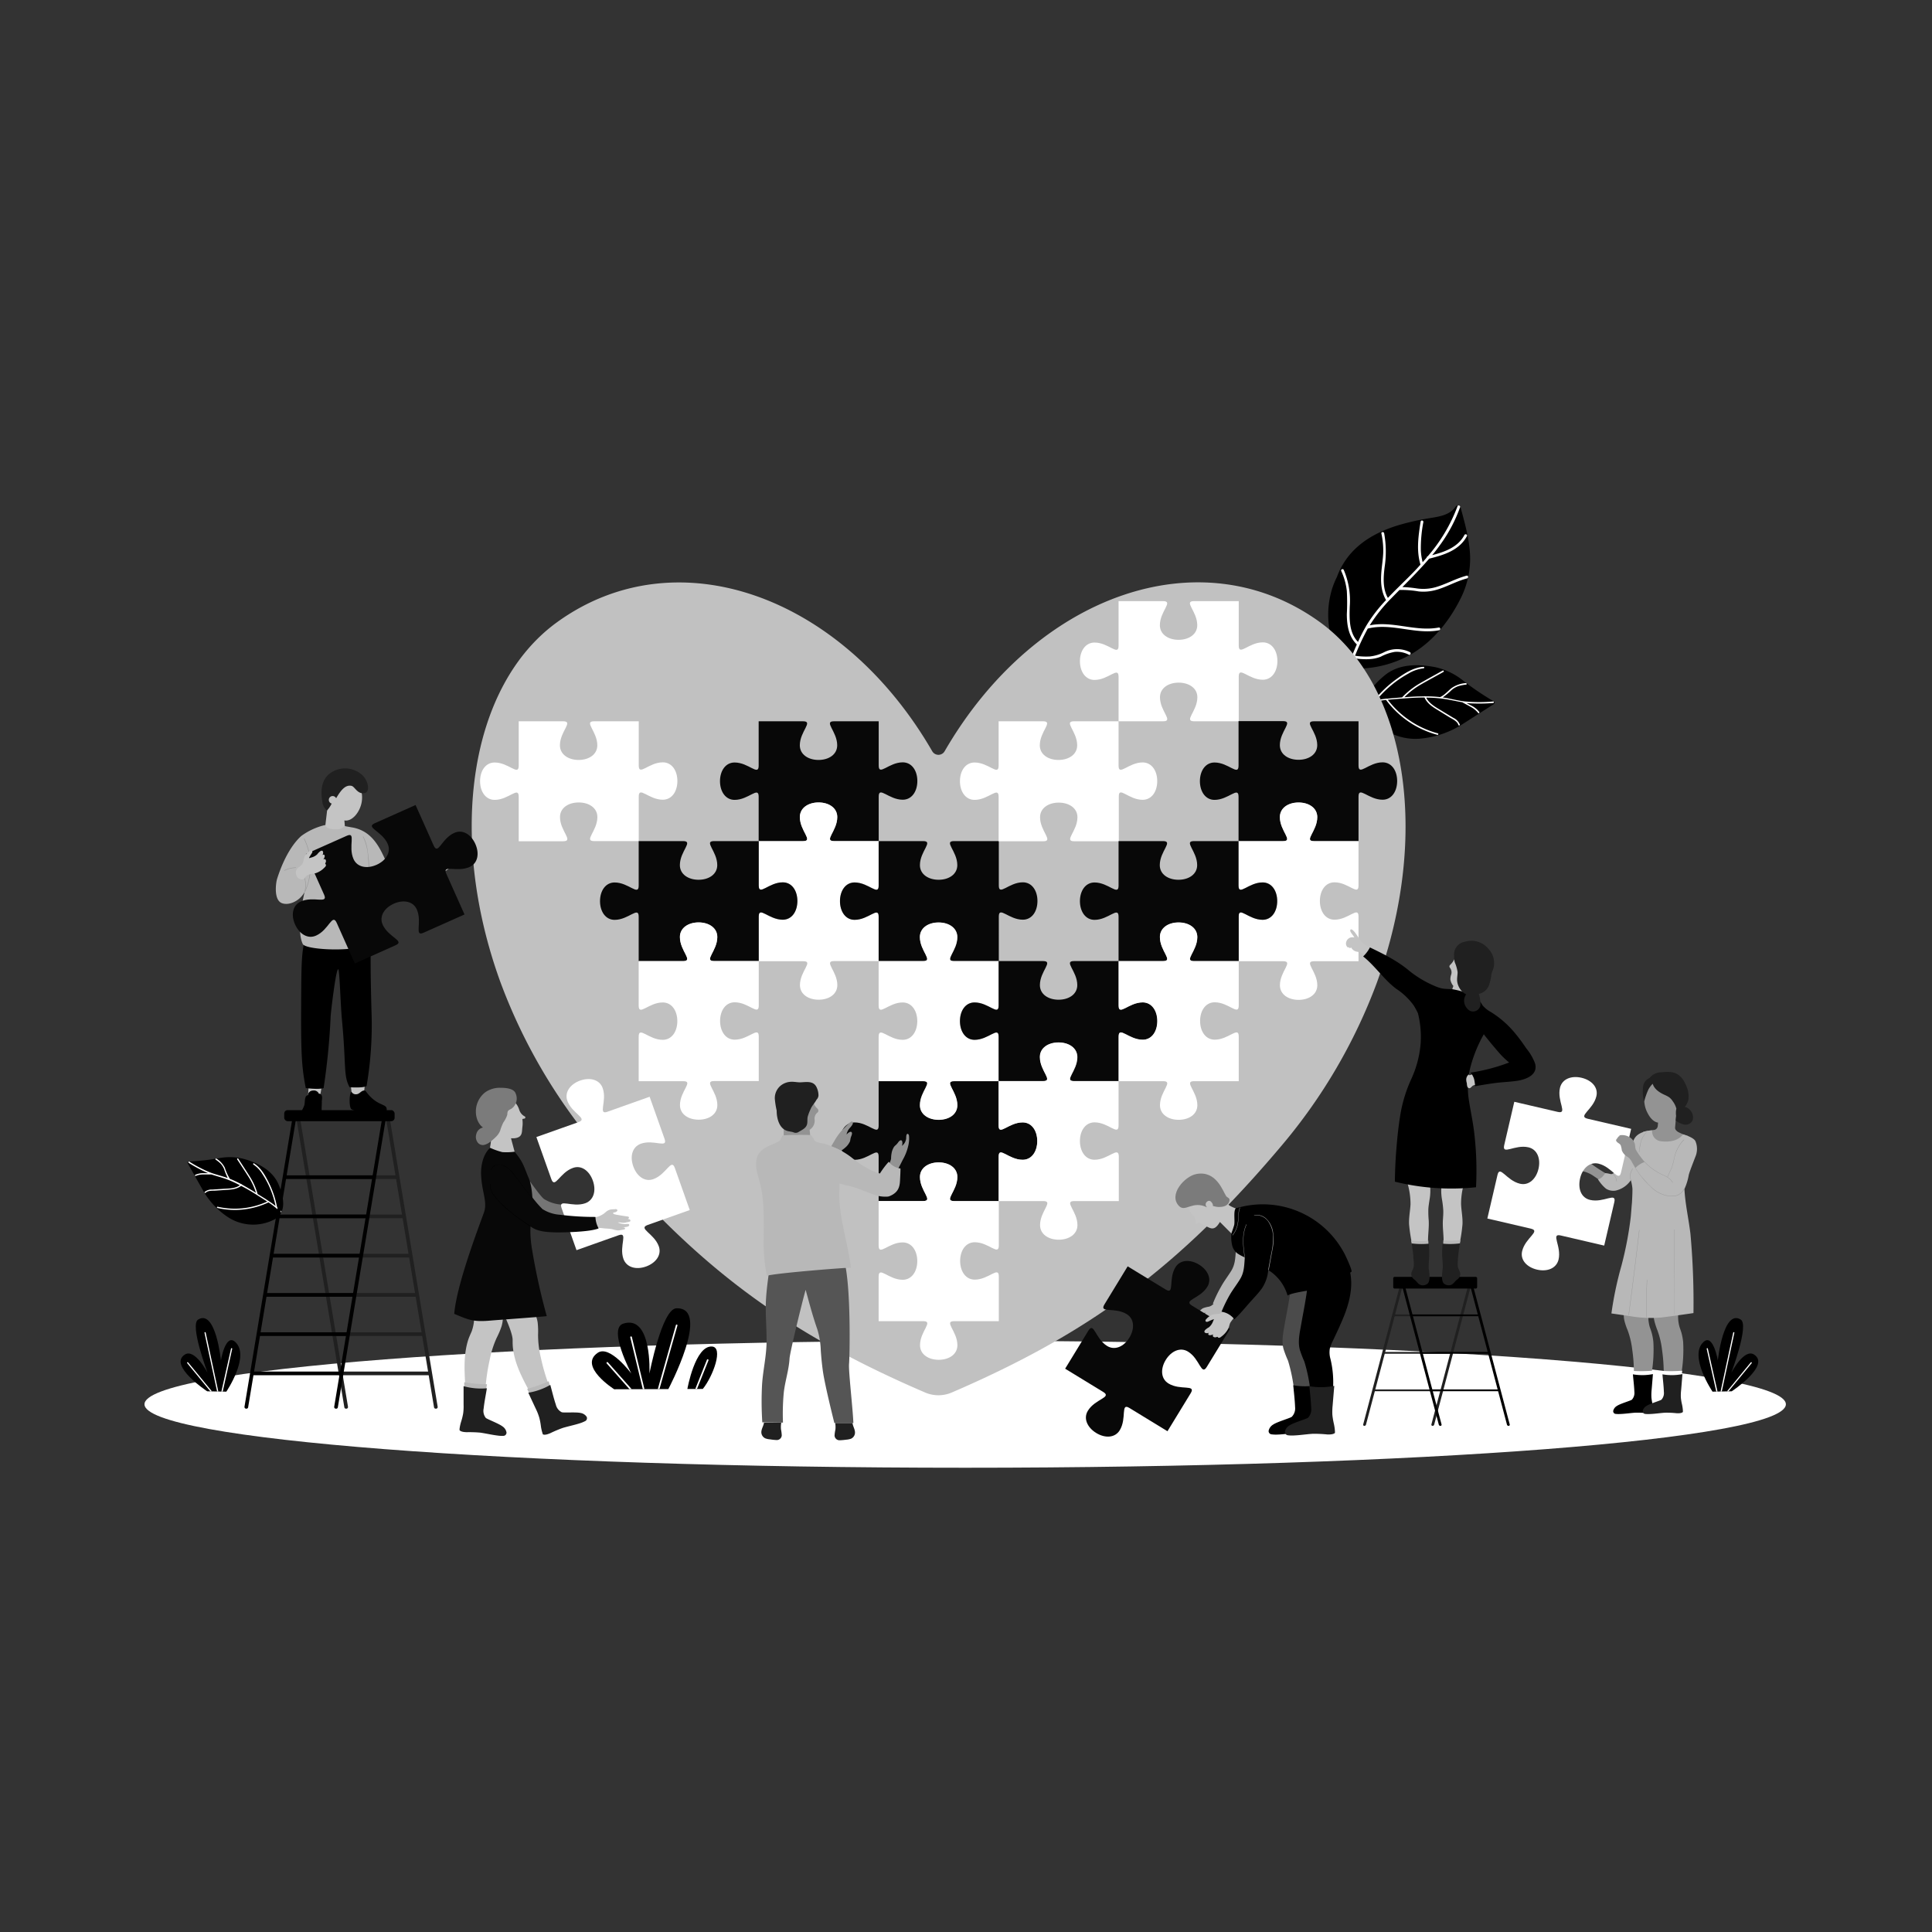 <svg id="SvgjsSvg2622" width="360" height="360" xmlns="http://www.w3.org/2000/svg" version="1.1" xmlns:xlink="http://www.w3.org/1999/xlink" xmlns:svgjs="http://svgjs.com/svgjs"><rect width="100%" height="100%" fill="#333333" stroke="none"/><defs id="SvgjsDefs2623"></defs><g id="SvgjsG2624"><svg xmlns="http://www.w3.org/2000/svg" viewBox="0 0 600 400" width="360" height="360"><defs><clipPath id="a"><path fill="none" d="M109.16,239.05c-.68.17-.87,4.87,0,5.44a6.55,6.55,0,0,0,3,.78c2.15.12,4.15,1,5.32,1,1.8,0,2.91-.68,2.58-2.11s-3.2-.77-6.37-5.17c-.4-.54-.93-.32-1.34-.08s-.91.87-1.64.92A1.48,1.48,0,0,1,109.16,239.05Z"></path></clipPath></defs><path fill="#ffffff" d="M554.62,336.11c0,10.89-114.11,19.71-254.87,19.71S44.87,347,44.87,336.11,159,316.39,299.75,316.39,554.62,325.22,554.62,336.11Z" class="colorc5eae2 svgShape"></path><path fill="#000000" d="M531.84,332.19s-7.56-11.2-2.74-15.48c2.95-2.64,4.39,5.78,4.39,5.78s1.68-16.07,7.12-12.68c2.66,1.66-2.92,16.49-2.92,16.49s4-7.72,7.11-5.59c5.07,3.41-7,11.37-7,11.37Z" class="colora2ddd0 svgShape"></path><path fill="#ffffff" d="M534.72 332.14l3.9-18.21a.18.18 0 10-.36-.07l-3.92 18.28zM536.79 332.1l7.2-8.74a.2.2 0 000-.27.19.19 0 00-.26 0l-7.39 9zM533.39 332.16l-3-13.33a.17.17 0 00-.22-.14.18.18 0 00-.14.22L533 332.17z" class="colore0fbf0 svgShape"></path><path fill="#000000" d="M453.47,86.13a27.47,27.47,0,0,0,3.09-13.24c-.15-5-1.52-10-2.87-14.94-.22-.78-1.19-1.25-1.65-.59-2.07,3-6,3.15-9.42,3.79a78.29,78.29,0,0,0-8.24,1.93c-5.44,1.65-10.58,4.18-14.44,8.32a23.1,23.1,0,0,0-4.75,7.79,24.84,24.84,0,0,0-1.48,3.63,27.28,27.28,0,0,0,2.6,22c2.1,3.37,5,3,8.21,2.68a34.12,34.12,0,0,0,11.81-3.31C443.89,100.49,449.63,93.76,453.47,86.13Z" class="colora2ddd0 svgShape"></path><path fill="#ffffff" d="M437.85,102.52a9,9,0,0,0-7.94,0,13.07,13.07,0,0,1-4.44,1.35,23.35,23.35,0,0,1-4.65-.22,75.92,75.92,0,0,1,3.84-8.23c0-.07.08-.13.12-.21,7.35-1.84,14.74,1.93,22.14.53.55-.11.43-.95-.11-.85-7.16,1.36-14.31-2.13-21.43-.69a48.62,48.62,0,0,1,6.69-8.39c.85-.87,1.69-1.73,2.55-2.59a31,31,0,0,1,6,.46,14.56,14.56,0,0,0,5.13-.41c3.39-.9,6.45-2.76,9.84-3.64.54-.13.42-1-.11-.85-3.34.87-6.33,2.63-9.64,3.58a14.26,14.26,0,0,1-5.85.38,35.38,35.38,0,0,0-4.47-.42c2.85-2.87,5.7-5.75,8.32-8.82,4.55-1.13,9.38-2.6,11.72-7,.26-.49-.53-.82-.78-.34-2,3.78-6.09,5.23-10,6.24,1-1.18,1.91-2.4,2.81-3.67a46.29,46.29,0,0,0,5.84-11.17c.19-.51-.61-.85-.79-.33a50.78,50.78,0,0,1-9.24,15.53.41.41,0,0,0-.32.39l-1.26,1.45a17.82,17.82,0,0,1-.57-3.83,43.34,43.34,0,0,1,.79-8.66.43.43,0,0,0-.85-.12c-.7,4.42-1.37,9-.05,13.36-.33.38-.67.74-1,1.11-1.91,2.06-3.94,4-5.95,6,0,0,0,0,0,0q-1.61,1.58-3.17,3.23c-1.66-2.93-1.4-6.41-1-9.65a31.87,31.87,0,0,0-.16-10.45c-.11-.53-1-.42-.85.12a24.68,24.68,0,0,1,.56,5.94c-.07,2-.4,3.88-.56,5.82-.27,3.05-.15,6.18,1.44,8.88A46.16,46.16,0,0,0,424.51,94a49.31,49.31,0,0,0-2.76,5.36c-2.82-2.87-2.69-7.23-2.57-11A24.19,24.19,0,0,0,417.32,77c-.24-.49-1-.17-.79.33a19.94,19.94,0,0,1,1.74,6.24,66,66,0,0,1,0,7.17c0,3.39.57,7,3.11,9.4-.91,2-1.74,4.13-2.56,6.21-.21.52.59.85.79.34.29-.74.59-1.48.88-2.23,2.81.32,5.68.57,8.36-.54a14.41,14.41,0,0,1,4.3-1.47,8,8,0,0,1,4.37.88C438,103.56,438.34,102.78,437.85,102.52Z" class="colore0fbf0 svgShape"></path><path fill="#000000" d="M445.75,107.2c-5.2-1-11.3-1.15-15.8,2.61-3.65,3-7.75,7.71-4.43,12.44a17.3,17.3,0,0,0,16.23,7.07,29.15,29.15,0,0,0,12.13-4.23c3.33-2.12,6.66-4.26,10-6.39a.55.55,0,0,0,0-.9,86.84,86.84,0,0,1-9.21-6.21A21.22,21.22,0,0,0,445.75,107.2Z" class="colora2ddd0 svgShape"></path><path fill="#ffffff" d="M463.71,118.33a56,56,0,0,1-7.66.07l-.63-.07c.64.35,1.29.69,1.91,1a7.41,7.41,0,0,1,2.06,1.76c.18.25-.16.58-.34.33a7.19,7.19,0,0,0-2-1.72c-.91-.53-1.85-1-2.76-1.51-.05,0-.08,0-.09-.09-1.8-.29-3.58-.73-5.39-1a39.92,39.92,0,0,0-5.88-.44c.95,2,3.31,3.15,5.12,4.28l3.31,2a3.88,3.88,0,0,1,2,2.08c.1.29-.38.4-.45.11-.36-1.19-1.85-1.81-2.83-2.41l-3.4-2.1c-1.67-1-3.48-2.12-4.28-4-2.87,0-5.75.23-8.59.46q-1.41.1-2.82.24a29,29,0,0,0,15.54,10.43c.29.08.16.53-.14.46a29.32,29.32,0,0,1-15.94-10.83,28.8,28.8,0,0,0-5.67,1.15c-.29.09-.39-.37-.1-.47.68-.23,1.37-.4,2.06-.56l0,0a36,36,0,0,1,6.69-6.41c2.51-1.83,5.49-3.84,8.67-4,.3,0,.29.46,0,.48a11.36,11.36,0,0,0-4.71,1.62,34,34,0,0,0-3.78,2.41,35.27,35.27,0,0,0-6.14,5.82c1-.18,1.94-.32,2.92-.43a.2.2,0,0,1,.26,0l1.55-.15,3.23-.26a24.62,24.62,0,0,1,5.6-4.4c2.31-1.33,4.67-2.61,7-3.92a.24.24,0,0,1,.23.43c-2.26,1.26-4.54,2.49-6.79,3.77a24.61,24.61,0,0,0-5.33,4.07c1.27-.1,2.54-.17,3.81-.23l2.39-.05a.29.29,0,0,1,.33,0,43.39,43.39,0,0,1,4.56.24h0c1.43-.63,2.39-1.88,3.59-2.81a8.59,8.59,0,0,1,4.38-1.53c.31,0,.42.43.11.46a13.12,13.12,0,0,0-2.39.47,6.5,6.5,0,0,0-2.1,1.21,22.71,22.71,0,0,1-2.78,2.31c2.35.32,4.63,1,7,1.25a47.7,47.7,0,0,0,8.7,0C464,117.83,464,118.31,463.71,118.33Z" class="colore0fbf0 svgShape"></path><path fill="#000000" d="M67.84,259.72a72.45,72.45,0,0,1-9.15,1,.44.44,0,0,0-.33.66q2.4,4.29,4.82,8.55a24.22,24.22,0,0,0,7.24,7.81A14.33,14.33,0,0,0,85,278.82c4.26-2.17,3.07-7.17,1.58-10.82-1.84-4.5-6.34-6.79-10.55-8A17.46,17.46,0,0,0,67.84,259.72Z" class="colora2ddd0 svgShape"></path><path fill="#ffffff" d="M58.61,261.15a46.89,46.89,0,0,0,5.58,3l.48.19-1.8,0a6.12,6.12,0,0,0-2.19.49c-.23.11-.11.48.12.37a5.77,5.77,0,0,1,2.16-.46c.88,0,1.75,0,2.61,0a.17.17,0,0,0,.1,0c1.43.48,2.91.85,4.34,1.34a33.46,33.46,0,0,1,4.47,2c-1.48,1.12-3.64,1-5.4,1.14l-3.22.21a3.19,3.19,0,0,0-2.28.74c-.19.18.12.44.29.26.72-.74,2.05-.61,3-.67l3.31-.22c1.62-.1,3.36-.2,4.68-1.26C77,269.33,79,270.61,81,271.88l2,1.27a24,24,0,0,1-15.41,1.61.2.2,0,0,0-.08.39,24.33,24.33,0,0,0,15.87-1.74,23.41,23.41,0,0,1,3.7,3c.18.18.43-.11.26-.3-.41-.43-.85-.83-1.29-1.21a.08.08,0,0,0,0,0,29.76,29.76,0,0,0-2.4-7.28c-1.13-2.31-2.53-4.94-4.78-6.32-.21-.13-.39.22-.17.36a9.55,9.55,0,0,1,2.82,3,30.14,30.14,0,0,1,1.83,3.23,28.76,28.76,0,0,1,2.23,6.65c-.63-.52-1.29-1-2-1.45a.15.15,0,0,0-.17-.12l-1.08-.72L80,270.81a20.19,20.19,0,0,0-2.4-5.39c-1.17-1.87-2.4-3.72-3.61-5.59-.14-.21-.47,0-.33.23,1.17,1.79,2.35,3.58,3.5,5.39a20.22,20.22,0,0,1,2.33,5c-.89-.56-1.79-1.11-2.7-1.64-.58-.33-1.15-.65-1.73-1a.24.24,0,0,0-.25-.13c-1.12-.58-2.25-1.12-3.43-1.59v0a15.68,15.68,0,0,1-1.55-3.44,7,7,0,0,0-2.61-2.82c-.2-.15-.47.15-.26.29a10.64,10.64,0,0,1,1.57,1.27,5.56,5.56,0,0,1,1.07,1.7,20.88,20.88,0,0,0,1.13,2.77c-1.84-.67-3.76-1.09-5.58-1.79a39.52,39.52,0,0,1-6.38-3.34C58.57,260.66,58.39,261,58.61,261.15Z" class="colore0fbf0 svgShape"></path><path fill="#000000" d="M70.29,332.19S77.85,321,73,316.71c-3-2.64-4.39,5.78-4.39,5.78S67,306.42,61.52,309.81c-2.66,1.66,2.93,16.48,2.93,16.48s-4-7.7-7.11-5.58c-5.08,3.41,7,11.37,7,11.37Z" class="colora2ddd0 svgShape"></path><path fill="#ffffff" d="M67.42 332.14l-3.91-18.21a.19.19 0 01.15-.22.2.2 0 01.22.15l3.92 18.28zM65.34 332.1l-7.19-8.74a.19.19 0 010-.27.19.19 0 01.26 0l7.4 9zM68.75 332.16l3-13.33a.17.17 0 01.22-.14.18.18 0 01.14.22l-2.94 13.26z" class="colore0fbf0 svgShape"></path><path fill="#202020" d="M135.39 337.47a.52.52 0 01-.6-.42l-15-90.27a.51.51 0 01.43-.59l.1 0a.51.51 0 01.6.42l15 90.27a.52.52 0 01-.43.6zM107.53 337.47a.5.5 0 01-.59-.42l-15-90.27a.52.52 0 01.43-.59l.1 0a.52.52 0 01.6.42l15 90.27a.52.52 0 01-.42.6z" class="color12252e svgShape"></path><rect width="28.11" height="1.14" x="95.64" y="265.01" fill="#202020" class="color12252e svgShape"></rect><rect width="28.11" height="1.14" x="97.63" y="277.19" fill="#202020" class="color12252e svgShape"></rect><rect width="28.11" height="1.15" x="99.63" y="289.38" fill="#202020" class="color12252e svgShape"></rect><rect width="28.11" height="1.15" x="101.62" y="301.57" fill="#202020" class="color12252e svgShape"></rect><rect width="28.11" height="1.14" x="103.6" y="313.76" fill="#202020" class="color12252e svgShape"></rect><rect width="28.11" height="1.14" x="105.59" y="325.95" fill="#202020" class="color12252e svgShape"></rect><path fill="#000000" d="M77.06 337.05a.52.52 0 01-.6.42h-.1a.53.53 0 01-.43-.6l15-90.27a.51.51 0 01.6-.42l.1 0a.5.5 0 01.42.59zM104.92 337.05a.5.5 0 01-.59.42h-.11a.53.53 0 01-.43-.6l15-90.27a.52.52 0 01.6-.42l.11 0a.52.52 0 01.43.59z" class="color387694 svgShape"></path><rect width="28.11" height="1.14" x="88.1" y="265.01" fill="#000000" class="color387694 svgShape"></rect><rect width="28.11" height="1.14" x="86.11" y="277.19" fill="#000000" class="color387694 svgShape"></rect><rect width="28.11" height="1.15" x="84.12" y="289.38" fill="#000000" class="color387694 svgShape"></rect><rect width="28.11" height="1.15" x="82.13" y="301.57" fill="#000000" class="color387694 svgShape"></rect><rect width="28.11" height="1.14" x="80.14" y="313.76" fill="#000000" class="color387694 svgShape"></rect><rect width="28.11" height="1.14" x="78.15" y="325.95" fill="#000000" class="color387694 svgShape"></rect><rect width="34.28" height="3.43" x="88.27" y="244.76" fill="#000000" rx="1.04" class="color387694 svgShape"></rect><path fill="#000000" d="M207.56 331.39S221 306 210.08 306.3c-4.5.11-8.39 20.27-8.39 20.27s.88-18.39-8.13-15.51c-4.87 1.56 2.51 15.51 2.51 15.51s-6.68-9-10.43-6.45c-6.13 4.17 5.11 11.33 5.11 11.33zM213.47 331.36s2.37-13.42 7.59-13.19c3.74.17.37 9.26-2.8 13.18z" class="colora2ddd0 svgShape"></path><path fill="#ffffff" d="M204.28 331.4l5.62-19.87a.25.25 0 01.31-.17.24.24 0 01.17.3l-5.58 19.73zM199.63 331.42l-3.89-16.08a.25.25 0 01.18-.3.26.26 0 01.31.18l3.91 16.2zM215.93 331.35l3.59-9a.26.26 0 11.47.2l-3.52 8.77zM195.5 331.44l-7.07-8a.26.26 0 010-.36.24.24 0 01.35 0l7.37 8.31z" class="colore0fbf0 svgShape"></path><path fill="#c1c1c1" d="M409.83,93.15C373,66.54,321.56,84.56,293.36,133.31a2.22,2.22,0,0,1-3.84,0c-28.2-48.74-79.61-66.73-116.46-40.12-27.17,19.61-34.33,66-17.62,111.9a172.25,172.25,0,0,0,29.31,50.5c31.9,38.32,59.89,58.51,102.58,76.88a10.48,10.48,0,0,0,8.22,0c42.7-18.39,70.62-38.89,102.59-76.84a169.94,169.94,0,0,0,29.48-50.51C444.31,159.13,437,112.75,409.83,93.15Z" class="colorc1e5fd svgShape"></path><path fill="#080808" d="M248.43,153.75c0-2.84,2.6-4.54,5.81-4.54s5.8,1.7,5.8,4.54c0,4.34-4.36,7.46-1,7.46h13.85V147.36c0-3.33,3.12,1,7.46,1,2.83,0,4.54-2.6,4.54-5.81s-1.71-5.8-4.54-5.8c-4.34,0-7.46,4.36-7.46,1V124H259c-3.34,0,1,3.12,1,7.46,0,2.84-2.6,4.55-5.8,4.55s-5.81-1.71-5.81-4.55c0-4.34,4.36-7.46,1-7.46H235.61V137.8c0,3.34-3.12-1-7.47-1-2.83,0-4.54,2.6-4.54,5.8s1.71,5.81,4.54,5.81c4.35,0,7.47-4.36,7.47-1v13.85h13.85C252.79,161.21,248.43,158.09,248.43,153.75Z" class="color4693b9 svgShape"></path><path fill="#ffffff" d="M173.91 153.75c0-2.84 2.6-4.54 5.81-4.54s5.8 1.7 5.8 4.54c0 4.34-4.36 7.46-1 7.46h13.85V147.36c0-3.33 3.12 1 7.46 1 2.84 0 4.54-2.6 4.54-5.81s-1.7-5.8-4.54-5.8c-4.34 0-7.46 4.36-7.46 1V124H184.5c-3.34 0 1 3.12 1 7.46 0 2.84-2.6 4.55-5.8 4.55s-5.81-1.71-5.81-4.55c0-4.34 4.36-7.46 1-7.46H161.09V137.8c0 3.34-3.12-1-7.47-1-2.83 0-4.53 2.6-4.53 5.8s1.7 5.81 4.53 5.81c4.35 0 7.47-4.36 7.47-1v13.85h13.85C178.27 161.21 173.91 158.09 173.91 153.75zM248.43 205.93c0 2.84 2.6 4.54 5.81 4.54s5.8-1.7 5.8-4.54c0-4.34-4.36-7.46-1-7.46h13.85V184.62c0-3.33-3.12 1-7.47 1-2.83 0-4.54-2.6-4.54-5.81s1.71-5.8 4.54-5.8c4.35 0 7.47 4.36 7.47 1V161.21H259c-3.34 0 1-3.12 1-7.46 0-2.84-2.6-4.54-5.8-4.54s-5.81 1.7-5.81 4.54c0 4.34 4.36 7.46 1 7.46H235.61v13.85c0 3.34 3.12-1 7.46-1 2.84 0 4.54 2.6 4.54 5.8s-1.7 5.81-4.54 5.81c-4.34 0-7.46-4.36-7.46-1v13.85h13.85C252.79 198.47 248.43 201.59 248.43 205.93z" class="color98d4fc svgShape"></path><path fill="#080808" d="M297.3 168.67c0 2.84-2.6 4.55-5.8 4.55s-5.81-1.71-5.81-4.55c0-4.34 4.36-7.46 1-7.46H272.87v13.85c0 3.34-3.12-1-7.47-1-2.83 0-4.54 2.6-4.54 5.8s1.71 5.81 4.54 5.81c4.35 0 7.47-4.36 7.47-1v13.85h13.85c3.33 0-1-3.12-1-7.46 0-2.84 2.6-4.54 5.81-4.54s5.8 1.7 5.8 4.54c0 4.34-4.36 7.46-1 7.46h13.86V184.62c0-3.33 3.12 1 7.46 1 2.84 0 4.54-2.6 4.54-5.81s-1.7-5.8-4.54-5.8c-4.34 0-7.46 4.36-7.46 1V161.21H296.27C292.94 161.21 297.3 164.33 297.3 168.67zM211.17 191c0-2.84 2.6-4.54 5.81-4.54s5.8 1.7 5.8 4.54c0 4.34-4.36 7.46-1 7.46h13.86V184.62c0-3.33 3.12 1 7.46 1 2.84 0 4.54-2.6 4.54-5.81s-1.7-5.8-4.54-5.8c-4.34 0-7.46 4.36-7.46 1V161.21H221.75c-3.33 0 1 3.12 1 7.46 0 2.84-2.6 4.55-5.8 4.55s-5.81-1.71-5.81-4.55c0-4.34 4.36-7.46 1-7.46H198.35v13.85c0 3.34-3.12-1-7.47-1-2.83 0-4.54 2.6-4.54 5.8s1.71 5.81 4.54 5.81c4.35 0 7.47-4.36 7.47-1v13.85H212.2C215.53 198.47 211.17 195.35 211.17 191z" class="color4693b9 svgShape"></path><path fill="#ffffff" d="M371.82,94.16c0,2.83-2.6,4.54-5.81,4.54s-5.8-1.71-5.8-4.54c0-4.35,4.36-7.47,1-7.47H347.38v13.86c0,3.33-3.12-1-7.46-1-2.83,0-4.54,2.6-4.54,5.8s1.71,5.81,4.54,5.81c4.34,0,7.46-4.36,7.46-1V124h13.86c3.33,0-1-3.12-1-7.46,0-2.84,2.6-4.54,5.8-4.54s5.81,1.7,5.81,4.54c0,4.34-4.36,7.46-1,7.46h13.85V110.1c0-3.33,3.12,1,7.47,1,2.83,0,4.54-2.6,4.54-5.81s-1.71-5.8-4.54-5.8c-4.35,0-7.47,4.36-7.47,1V86.69H370.79C367.46,86.69,371.82,89.81,371.82,94.16Z" class="color98d4fc svgShape"></path><path fill="#080808" d="M409.08,131.41c0,2.84-2.6,4.55-5.81,4.55s-5.8-1.71-5.8-4.55c0-4.34,4.36-7.46,1-7.46H384.64V137.8c0,3.34-3.12-1-7.46-1-2.83,0-4.54,2.6-4.54,5.8s1.71,5.81,4.54,5.81c4.34,0,7.46-4.36,7.46-1v13.85h13.85c3.34,0-1-3.12-1-7.46,0-2.84,2.6-4.54,5.8-4.54s5.81,1.7,5.81,4.54c0,4.34-4.36,7.46-1,7.46H421.9V147.36c0-3.33,3.12,1,7.47,1,2.83,0,4.53-2.6,4.53-5.81s-1.7-5.8-4.53-5.8c-4.35,0-7.47,4.36-7.47,1V124H408.05C404.72,124,409.08,127.07,409.08,131.41Z" class="color4693b9 svgShape"></path><path fill="#ffffff" d="M354.85 148.39c2.83 0 4.54-2.6 4.54-5.81s-1.71-5.8-4.54-5.8c-4.35 0-7.47 4.36-7.47 1V124H333.53c-3.33 0 1 3.12 1 7.46 0 2.84-2.6 4.55-5.81 4.55s-5.8-1.71-5.8-4.55c0-4.34 4.36-7.46 1-7.46H310.13V137.8c0 3.34-3.12-1-7.47-1-2.83 0-4.54 2.6-4.54 5.8s1.71 5.81 4.54 5.81c4.35 0 7.47-4.36 7.47-1v13.85H324c3.33 0-1-3.12-1-7.46 0-2.84 2.6-4.54 5.8-4.54s5.81 1.7 5.81 4.54c0 4.34-4.36 7.46-1 7.46h13.85V147.36C347.38 144 350.5 148.39 354.85 148.39zM409.08 153.75c0-2.84-2.6-4.54-5.81-4.54s-5.8 1.7-5.8 4.54c0 4.34 4.36 7.46 1 7.46H384.64v13.85c0 3.34 3.12-1 7.47-1 2.83 0 4.54 2.6 4.54 5.8s-1.71 5.81-4.54 5.81c-4.35 0-7.47-4.36-7.47-1v13.85h13.85c3.34 0-1 3.12-1 7.46 0 2.84 2.6 4.54 5.8 4.54s5.81-1.7 5.81-4.54c0-4.34-4.36-7.46-1-7.46H421.9V184.62c0-3.33-3.12 1-7.46 1-2.84 0-4.54-2.6-4.54-5.81s1.7-5.8 4.54-5.8c4.34 0 7.46 4.36 7.46 1V161.21H408.05C404.72 161.21 409.08 158.09 409.08 153.75z" class="color98d4fc svgShape"></path><path fill="#080808" d="M392.11,185.65c2.83,0,4.54-2.6,4.54-5.81s-1.71-5.8-4.54-5.8c-4.35,0-7.47,4.36-7.47,1V161.21H370.79c-3.33,0,1,3.12,1,7.46,0,2.84-2.6,4.55-5.81,4.55s-5.8-1.71-5.8-4.55c0-4.34,4.36-7.46,1-7.46H347.38v13.85c0,3.34-3.12-1-7.46-1-2.83,0-4.54,2.6-4.54,5.8s1.71,5.81,4.54,5.81c4.34,0,7.46-4.36,7.46-1v13.85h13.86c3.33,0-1-3.12-1-7.46,0-2.84,2.6-4.54,5.8-4.54s5.81,1.7,5.81,4.54c0,4.34-4.36,7.46-1,7.46h13.85V184.62C384.64,181.29,387.76,185.65,392.11,185.65Z" class="color4693b9 svgShape"></path><path fill="#ffffff" d="M211.17,243.19c0,2.84,2.6,4.54,5.81,4.54s5.8-1.7,5.8-4.54c0-4.34-4.36-7.46-1-7.46h13.86V221.88c0-3.33-3.12,1-7.47,1-2.83,0-4.54-2.6-4.54-5.81s1.71-5.8,4.54-5.8c4.35,0,7.47,4.36,7.47,1V198.47H221.75c-3.33,0,1-3.12,1-7.46,0-2.84-2.6-4.54-5.8-4.54s-5.81,1.7-5.81,4.54c0,4.34,4.36,7.46,1,7.46H198.35v13.85c0,3.34,3.12-1,7.46-1,2.84,0,4.54,2.6,4.54,5.8s-1.7,5.81-4.54,5.81c-4.34,0-7.46-4.36-7.46-1v13.85H212.2C215.53,235.73,211.17,238.85,211.17,243.19Z" class="color98d4fc svgShape"></path><path fill="#080808" d="M317.59,260.17c2.84,0,4.54-2.6,4.54-5.81s-1.7-5.8-4.54-5.8c-4.34,0-7.46,4.36-7.46,1V235.73H296.27c-3.33,0,1,3.12,1,7.46,0,2.84-2.6,4.54-5.8,4.54s-5.81-1.7-5.81-4.54c0-4.34,4.36-7.46,1-7.46H272.87v13.85c0,3.34-3.12-1-7.47-1-2.83,0-4.54,2.59-4.54,5.8s1.71,5.81,4.54,5.81c4.35,0,7.47-4.37,7.47-1V273h13.85c3.33,0-1-3.12-1-7.46,0-2.84,2.6-4.54,5.81-4.54s5.8,1.7,5.8,4.54c0,4.34-4.36,7.46-1,7.46h13.86V259.14C310.13,255.8,313.25,260.17,317.59,260.17Z" class="color4693b9 svgShape"></path><path fill="#ffffff" d="M297.3 265.53c0-2.84-2.6-4.54-5.8-4.54s-5.81 1.7-5.81 4.54c0 4.34 4.36 7.46 1 7.46H272.87v13.85c0 3.34 3.12-1 7.46-1 2.83 0 4.54 2.6 4.54 5.8s-1.71 5.81-4.54 5.81c-4.34 0-7.46-4.37-7.46-1v13.85h13.85c3.33 0-1 3.12-1 7.46 0 2.84 2.6 4.54 5.81 4.54s5.8-1.7 5.8-4.54c0-4.34-4.36-7.46-1-7.46h13.86V296.4c0-3.34-3.12 1-7.47 1-2.83 0-4.54-2.6-4.54-5.81s1.71-5.8 4.54-5.8c4.35 0 7.47 4.36 7.47 1V273H296.27C292.94 273 297.3 269.87 297.3 265.53zM302.66 222.91c-2.83 0-4.54-2.6-4.54-5.81s1.71-5.8 4.54-5.8c4.35 0 7.47 4.36 7.47 1V198.47H296.27c-3.33 0 1-3.12 1-7.46 0-2.84-2.6-4.54-5.8-4.54s-5.81 1.7-5.81 4.54c0 4.34 4.36 7.46 1 7.46H272.87v13.85c0 3.34 3.12-1 7.46-1 2.83 0 4.54 2.6 4.54 5.8s-1.71 5.81-4.54 5.81c-4.34 0-7.46-4.36-7.46-1v13.85h13.85c3.33 0-1 3.12-1 7.46 0 2.84 2.6 4.54 5.81 4.54s5.8-1.7 5.8-4.54c0-4.34-4.36-7.46-1-7.46h13.86V221.88C310.13 218.55 307 222.91 302.66 222.91z" class="color98d4fc svgShape"></path><path fill="#080808" d="M334.56,205.93c0,2.84-2.6,4.54-5.81,4.54s-5.8-1.7-5.8-4.54c0-4.34,4.36-7.46,1-7.46H310.13v13.85c0,3.34-3.12-1-7.47-1-2.83,0-4.54,2.6-4.54,5.8s1.71,5.81,4.54,5.81c4.35,0,7.47-4.36,7.47-1v13.85H324c3.33,0-1-3.12-1-7.46,0-2.84,2.6-4.54,5.8-4.54s5.81,1.7,5.81,4.54c0,4.34-4.36,7.46-1,7.46h13.85V221.88c0-3.33,3.12,1,7.47,1,2.83,0,4.54-2.6,4.54-5.81s-1.71-5.8-4.54-5.8c-4.35,0-7.47,4.36-7.47,1V198.47H333.53C330.2,198.47,334.56,201.59,334.56,205.93Z" class="color4693b9 svgShape"></path><path fill="#ffffff" d="M371.82,191c0-2.84-2.6-4.54-5.81-4.54s-5.8,1.7-5.8,4.54c0,4.34,4.36,7.46,1,7.46H347.38v13.85c0,3.34,3.12-1,7.47-1,2.83,0,4.54,2.6,4.54,5.8s-1.71,5.81-4.54,5.81c-4.35,0-7.47-4.36-7.47-1v13.85h13.86c3.33,0-1,3.12-1,7.46,0,2.84,2.6,4.54,5.8,4.54s5.81-1.7,5.81-4.54c0-4.34-4.36-7.46-1-7.46h13.85V221.88c0-3.33-3.12,1-7.46,1-2.83,0-4.54-2.6-4.54-5.81s1.71-5.8,4.54-5.8c4.34,0,7.46,4.36,7.46,1V198.47H370.79C367.46,198.47,371.82,195.35,371.82,191Z" class="color98d4fc svgShape"></path><path fill="#ffffff" d="M339.92,260.17c-2.83,0-4.54-2.6-4.54-5.81s1.71-5.8,4.54-5.8c4.34,0,7.46,4.36,7.46,1V235.73H333.53c-3.33,0,1-3.12,1-7.46,0-2.84-2.6-4.54-5.81-4.54s-5.8,1.7-5.8,4.54c0,4.34,4.36,7.46,1,7.46H310.13v13.85c0,3.34,3.12-1,7.46-1,2.84,0,4.54,2.59,4.54,5.8s-1.7,5.81-4.54,5.81c-4.34,0-7.46-4.37-7.46-1V273H324c3.33,0-1,3.12-1,7.46,0,2.84,2.6,4.54,5.8,4.54s5.81-1.7,5.81-4.54c0-4.34-4.36-7.46-1-7.46h13.85V259.14C347.38,255.8,344.26,260.17,339.92,260.17Z" class="color98d4fc svgShape"></path><path fill="#939393" d="M259.07 254.43a17.89 17.89 0 013.09-4.09c.39-.36 2.18-2.43 2.57-2 .6.64-.76 1.84-1.11 2.32a4.25 4.25 0 00-.72 1.67 3.68 3.68 0 01.54-.5c.25-.18.72-.5 1-.25s.11.8 0 1.1a5.25 5.25 0 00-.32 1 5.28 5.28 0 01-.16.81 5.74 5.74 0 01-1.09 1.57 10.07 10.07 0 01-1.54 1.22 4.5 4.5 0 00-1.22 2c-.23.53-.46 1.07-.68 1.6l-2.18-3.37C257.87 256.46 258.46 255.44 259.07 254.43zM282.31 252.79c0-.23-.23-.83-.59-.62s-.27 1.19-.32 1.54a3.39 3.39 0 01-1.29 2.15 3.4 3.4 0 00.14-.72c0-.31 0-.88-.35-1s-.73.33-.93.58a4.92 4.92 0 01-.69.82 4.69 4.69 0 00-.6.58 5.49 5.49 0 00-.74 1.76 9.76 9.76 0 00-.21 1.94 4.34 4.34 0 01-1 2.08l-1 1.44 4 0c.55-1 1.1-2.09 1.62-3.14a15.79 15.79 0 001.81-4.8A9.37 9.37 0 00282.31 252.79zM254 244.44a7 7 0 01-1-1.16c-.5-1.11-.31-2.15-1-3.06l-8 .73-.1.12a8 8 0 00-1.3 3.19 11.25 11.25 0 00-.11 4.09c.06.37.37 1.74.9 2.11 0 .43 0 .87 0 1.31a11.27 11.27 0 00.06 1.54l8.13-.74c0-.57-.08-1.14-.15-1.7a3.32 3.32 0 001.55-3.23 2.36 2.36 0 01.74-2c.24-.2.45-.37.42-.72A.82.82 0 00254 244.44z" class="colorbf7968 svgShape"></path><path fill="#202020" d="M242.63,341.8l-5.36,0c-.15,1-.74,1.83-.82,2.81a2.1,2.1,0,0,0,1.22,2.08,5.21,5.21,0,0,0,1.53.32,14.64,14.64,0,0,0,1.87.2,1.54,1.54,0,0,0,1.71-1.43,12,12,0,0,0-.24-1.9A8.22,8.22,0,0,1,242.63,341.8Z" class="color12252e svgShape"></path><path fill="#555555" d="M243.16,341.81a71,71,0,0,1,.25-9.34c.4-3.57,1.59-7,1.79-10.56.1-1.92,4-17.88,5-21.34,1.13,4.12,2.22,8.25,3.63,12.26a24.52,24.52,0,0,1,1.07,6.56q.21,3.11.62,6.18c.57,4.35,3.56,16.22,3.6,16.36l5.9,0c-.12-4-1.54-16.18-1.34-18.35s.65-23.34-1.39-31.64l-23-.17c-.53,3.73-1.11,7.47-1.37,11.23-.31,4.53.18,9,.15,13.56s-1.1,8.86-1.4,13.35a99,99,0,0,0,.07,11.81Z" class="color2f627c svgShape"></path><path fill="#b8b8b8" d="M236.28,257.53c1.7-1.7,4.05-2.07,6-3.35a9,9,0,0,1,.71-1.49c.32-.3,8.71-.31,8.87-.14a6,6,0,0,1,1.19,1.82A6.49,6.49,0,0,0,255,255a12.54,12.54,0,0,1,2.45.67,23.69,23.69,0,0,1,3.27,1.46V269h0c-.58,8.34,2.62,16.46,3.51,24.69-1.93,0-22.6,1.61-26.07,2.5a52.94,52.94,0,0,1-1-11.16c0-3.34.09-6.66-.08-10a46,46,0,0,0-.48-4.82,49.72,49.72,0,0,0-1.23-5.13C234.63,262.48,234.3,259.51,236.28,257.53Z" class="colorffd471 svgShape"></path><path fill="#b8b8b8" d="M260.08,267.39l-1.06-11a12.81,12.81,0,0,1,1.22.47,23.91,23.91,0,0,1,4.56,2.88,35.71,35.71,0,0,0,4.6,3.11,20.4,20.4,0,0,0,3.86,1.59A26.79,26.79,0,0,1,276,260.8a5.41,5.41,0,0,0,3.65,2.08c0,1.24-.08,2.48-.14,3.72-.09,1.92-.49,3.71-3.13,4.82a2.7,2.7,0,0,1-.63.19,10.63,10.63,0,0,1-5.05-.86c-1.68-.59-3.33-1.33-5-1.89a17,17,0,0,0-2.59-.68C262.58,268.09,260.59,267.47,260.08,267.39Z" class="colorffd471 svgShape"></path><path fill="#202020" d="M259.38 341.93l5.37 0c.13 1 .71 1.84.77 2.81a2.09 2.09 0 01-1.24 2.07 5.69 5.69 0 01-1.53.3 17 17 0 01-1.89.17 1.54 1.54 0 01-1.68-1.46 12 12 0 01.27-1.89A7.74 7.74 0 00259.38 341.93zM241.14 244.62l.06.29c0 2.34.72 5.28 3 6.21.7.28 1.48.28 2.19.52a1.62 1.62 0 001.62-.1c1.08-.65 2.41-1.19 2.66-2.54.14-.74 0-1.5.18-2.24a15.9 15.9 0 01.95-2.45c.36-.92 1.31-1.85 1.79-2.81a2 2 0 00.6-1.31 6 6 0 00-.67-2.69c-1-1.85-3-1.46-4.77-1.38-1.11.06-2.2-.25-3.31-.15a5.43 5.43 0 00-2.52.84 5 5 0 00-2.29 4.47A26.89 26.89 0 00241.14 244.62z" class="color12252e svgShape"></path><path fill="#c4c4c4" d="M164.89,333l5.9-2.19c-.29-.66-.57-1.32-.82-2a59.23,59.23,0,0,1-2-7.18,30.7,30.7,0,0,1-.87-7.08,25.67,25.67,0,0,0-.12-3.82,10.5,10.5,0,0,0-.85-2.81l-9.2,1.21c.71,1.61,2.22,5.12,2.27,6.92,0,1,0,1.93.14,2.9a20.22,20.22,0,0,0,.54,2.77c1,3.84,2.93,7.36,4.78,10.84Z" class="colorffa18a svgShape"></path><path fill="#b8b8b8" d="M170.87,330.77c-.15-.6-.3-1.21-.46-1.81a51,51,0,0,1-6.69,2.39l.84,1.76Z" class="colorffd471 svgShape"></path><path fill="#202020" d="M182.19,340a2.78,2.78,0,0,0-1.88-1.19c-1.42-.34-5.37,0-5.88-.24a3.53,3.53,0,0,1-1.81-2.35c-.67-2-1.16-4.1-1.72-6.13a20,20,0,0,1-6.83,2.43s1.6,3.45,2.41,5.16a17.08,17.08,0,0,1,1,2.59,19.21,19.21,0,0,1,.47,2.4,12.84,12.84,0,0,0,.51,2.37c0,.14.15.42.15.42.65.31,1.76-.15,2.28-.37a38.23,38.23,0,0,1,3.9-1.64c1.77-.53,3.59-.89,5.36-1.46a10.08,10.08,0,0,0,1.67-.7A1,1,0,0,0,182.19,340Z" class="color12252e svgShape"></path><path fill="#b7b7b7" d="M196.33,277.45c.07-.57-.94-.35-1.21-.34a5.43,5.43,0,0,1-2.34-.58c.33,0,.66,0,1,.08a5.81,5.81,0,0,0,.83.07,4.08,4.08,0,0,0,.92-.13c.28-.06.58-.1.86-.18s.31-.12.33-.29c.06-.39-.45-.53-.81-.55a.72.72,0,0,0,.32-.28c.25-.46-.37-.51-.67-.55-.9-.15-1.8-.29-2.7-.47a5.21,5.21,0,0,1-1.18-.28l-.18,0c0-.13-.06-.27-.09-.4s.3-.1.35-.11l.45-.12c.25-.1.73-.47.41-.75s-.63-.12-.84-.12a6,6,0,0,0-1.12.06,3.3,3.3,0,0,0-1.63.83,6.93,6.93,0,0,1-2.22,1.27,5.29,5.29,0,0,1-1.36.27,10.88,10.88,0,0,0-1.29.09s.79,3,1.05,3.63c1.16-.75,2.72-.28,4-.19a10.91,10.91,0,0,1,1.8.21,9,9,0,0,0,1.76.41,10.85,10.85,0,0,0,1.7-.23c.2,0,.65-.09.54-.41s-.67-.28-.87-.33l-.21,0,.72,0C195,278,196.25,278,196.33,277.45Z" class="coloree9681 svgShape"></path><path fill="#757575" d="M185.38,274.78a82.91,82.91,0,0,1-11-.68,11.73,11.73,0,0,1-5.45-1.75c-1-.75-4-5-4.32-5.42l-3.8,5.65a57.18,57.18,0,0,0,4.25,5c2.27,2,6.2,1.91,8.49,2,1.54.06,10.06-.08,12.81-1.23A7.93,7.93,0,0,1,185.38,274.78Z" class="color4087aa svgShape"></path><path fill="#ffffff" d="M187.17,237.92c-.95-2.67-4-3.41-7-2.34s-4.9,3.55-4,6.22c1.46,4.09,6.61,5.58,3.47,6.69l-13.06,4.63,4.64,13.06c1.11,3.14,2.59-2,6.68-3.46,2.68-1,5.15.93,6.22,3.95s.34,6-2.33,7c-4.09,1.45-8.49-1.62-7.38,1.53l4.63,13.05,13.06-4.63c3.14-1.12.07,3.28,1.52,7.37,1,2.68,4,3.41,7,2.34s4.91-3.55,4-6.22c-1.45-4.09-6.61-5.57-3.47-6.69l13.06-4.63-4.63-13.06c-1.12-3.14-2.6,2-6.69,3.47-2.68.95-5.15-.93-6.23-4s-.33-6,2.34-7c4.1-1.46,8.5,1.61,7.38-1.53l-4.63-13.06-13.06,4.64C185.55,246.41,188.62,242,187.17,237.92Z" class="color98d4fc svgShape"></path><path fill="#c4c4c4" d="M195.41 280.48c.07-.56-.93-.33-1.21-.32a5.6 5.6 0 01-2.35-.53c.33 0 .66 0 1 .05a5.67 5.67 0 00.82.07 4.29 4.29 0 00.93-.15c.28-.06.57-.11.85-.19s.3-.13.33-.29c.06-.4-.46-.53-.82-.55a.72.72 0 00.32-.28c.24-.46-.38-.5-.68-.54-.91-.13-1.8-.26-2.7-.44a5.26 5.26 0 01-1.19-.26l-.18 0c0-.13-.07-.26-.1-.4s.3-.1.35-.11a3.81 3.81 0 00.45-.13c.25-.1.72-.47.4-.75s-.63-.11-.84-.11a7 7 0 00-1.12.07 3.32 3.32 0 00-1.62.86 6.81 6.81 0 01-2.2 1.3 5.79 5.79 0 01-1.36.29 9.23 9.23 0 00-1.29.11s.83 3 1.1 3.61c1.16-.76 2.72-.31 4-.25a13.86 13.86 0 011.82.19 8.14 8.14 0 001.76.39 10.91 10.91 0 001.7-.26c.2 0 .65-.1.53-.41s-.67-.28-.87-.31l-.21 0h.71C194.13 281.05 195.34 281.08 195.41 280.48zM144.54 331.24l6.28.49c0-.73 0-1.44.09-2.17a61 61 0 011.19-7.36 30.23 30.23 0 012.18-6.79 24.89 24.89 0 001.49-3.53 10.21 10.21 0 00.41-2.9l-8.92-.7a13.56 13.56 0 01-.77 5.18c-.39.89-.79 1.75-1.1 2.68a21.46 21.46 0 00-.67 2.74c-.7 3.91-.42 7.92-.21 11.85z" class="colorffa18a svgShape"></path><path fill="#b8b8b8" d="M150.9,331.74c.12-.62.24-1.24.34-1.85a49.51,49.51,0,0,1-7.07-.62s0,.87,0,1.94Z" class="colorffd471 svgShape"></path><path fill="#202020" d="M157.3,344.88a2.79,2.79,0,0,0-1.21-1.87c-1.15-.91-4.85-2.29-5.23-2.68a3.53,3.53,0,0,1-.66-2.89c.23-2.12.67-4.21,1-6.3a20.17,20.17,0,0,1-7.23-.65s0,3.8,0,5.7a16.14,16.14,0,0,1-.13,2.78,19.5,19.5,0,0,1-.58,2.37,13.78,13.78,0,0,0-.54,2.37l0,.45c.46.55,1.66.6,2.22.62a39.77,39.77,0,0,1,4.23.14c1.84.27,3.64.7,5.47.92a9.42,9.42,0,0,0,1.82.07A1,1,0,0,0,157.3,344.88Z" class="color12252e svgShape"></path><path fill="#080808" d="M184.92,277.93a84.89,84.89,0,0,1-11-.68,11.52,11.52,0,0,1-5.45-1.76,34.13,34.13,0,0,1-3.87-4.63l-4.24,4.88a58.44,58.44,0,0,0,4.25,5c2.28,2,6.2,1.92,8.49,2,1.54,0,10.06-.09,12.81-1.25A7.87,7.87,0,0,1,184.92,277.93Z" class="color4693b9 svgShape"></path><path fill="#c4c4c4" d="M152.39,252.86c-.18-.84-.35-1.4-.35-1.4a2,2,0,0,0,1.47-1.68s.24-7.25,2.64-7.78c2.84-.64,4.24,0,5.13,2.73a3.4,3.4,0,0,0,1.72,2,.37.37,0,0,1-.2.67l-.42.08a.18.18,0,0,0-.14.2,8.78,8.78,0,0,1,0,2.28c-.22,1.64.17,3.28-2.59,3.55-.33,0-.64,0-.95,0l1.43,5.35c-.87,1.43-4.69-.51-5.69-.7a11.37,11.37,0,0,1-2.41-.85C152.25,255.69,152.69,254.17,152.39,252.86Z" class="colorffa18a svgShape"></path><path fill="#7b7b7b" d="M151.69,255a4.87,4.87,0,0,1-1.29.55,2,2,0,0,1-2.18-.94,2.84,2.84,0,0,1-.32-2.31,2.71,2.71,0,0,1,2.11-2.14s-2.35-1.44-2.22-5.35a7.58,7.58,0,0,1,2.85-5.55,7.87,7.87,0,0,1,4.77-1.44c1.39,0,3.54.12,4.47,1.27a3.86,3.86,0,0,1-1,5.19c-.37.25-.84.38-1.1.75s-.17.87-.28,1.29a8.55,8.55,0,0,1-1.18,2.26,15.83,15.83,0,0,0-1,2.58,5.42,5.42,0,0,1-1.23,1.83,16.17,16.17,0,0,1-2,1.73C152,254.83,151.82,254.91,151.69,255Z" class="colora55852 svgShape"></path><path fill="#080808" d="M150.41,276.19c.61-2.06.05-4.18-.33-6.23a31.93,31.93,0,0,1-.69-5.51c0-2.86.7-5.95,2.8-8A22.32,22.32,0,0,0,156,257.8a18.05,18.05,0,0,0,3.83-.13c2.57,3.23,2.7,4.08,4.15,7.71,0,0,1.44,2.59,1.39,8.47a30.42,30.42,0,0,1-.19,3.15c-.19,1.67-.42,3.35-.46,5a33.27,33.27,0,0,0,.44,5.56,196.09,196.09,0,0,0,4.64,21.16c0,.12-14.71,1.16-17.5,1.4-5.16.45-6.57-.12-11.23-2.09C141.85,298.21,149.94,277.83,150.41,276.19Z" class="color4693b9 svgShape"></path><path fill="#000000" d="M165.12 271.86a66 66 0 01-4.2-5.36 32.27 32.27 0 00-2.24-2.74 6 6 0 00-2.89-1.95 2.63 2.63 0 00-3.2 1.46c0 .06-.13 0-.11 0a2.55 2.55 0 012-1.61 4.14 4.14 0 013.06.92 14.36 14.36 0 012.57 2.71c.77 1 1.49 2 2.23 3a39.14 39.14 0 002.86 3.54.06.06 0 01-.08.09zM164.69 280.92c-2.05-1.38-4.1-2.78-6-4.34a29.48 29.48 0 01-5.28-5.25 4.89 4.89 0 01-1.17-3.63c0-.07.12 0 .11 0a4.8 4.8 0 001.16 3.55 23.52 23.52 0 002.45 2.73 44.85 44.85 0 005.49 4.52c1.1.79 2.21 1.54 3.33 2.29.06.05 0 .14-.06.1z" class="color387694 svgShape"></path><path fill="#939393" d="M485.22 261c0 .56.53 1.06.88 1.43a3.89 3.89 0 001.6 1.08 6.38 6.38 0 002.22.16 7.48 7.48 0 012.36.26 9.74 9.74 0 012.19 1 42.67 42.67 0 014 2.93l1.61-2.64q-2.66-1.5-5.16-3.23a5.58 5.58 0 00-2.25-1.17 3.56 3.56 0 00-1.17.11 4.69 4.69 0 01-1.44.1 3.41 3.41 0 01-.72-.15 1.27 1.27 0 01.13-.19c.17-.24.44-.55.37-.87a.3.3 0 00-.24-.22.49.49 0 00-.33.09c.07-.25 0-.61-.31-.6a1.32 1.32 0 00-.44.18 1.18 1.18 0 00-.18.13.38.38 0 00-.47-.48 1.37 1.37 0 00-.7.48.41.41 0 000-.29c-.24-.44-.91.19-1.11.39A2.65 2.65 0 00485.22 261zM512.75 327.34h-5.39c0-.61.07-1.23.06-1.86a50.19 50.19 0 00-.52-6.36 26.09 26.09 0 00-1.4-5.94 21.18 21.18 0 01-1.05-3.12 8.78 8.78 0 01-.15-2.51H512a11.45 11.45 0 00.32 4.48c.26.78.56 1.55.75 2.36a17.79 17.79 0 01.4 2.39 44.11 44.11 0 01-.62 10.13z" class="colorbf7968 svgShape"></path><path fill="#ffffff" d="M507.29,327.34c-.06-.53-.12-1.06-.17-1.59a43.43,43.43,0,0,0,6.08-.07s-.06.75-.15,1.66Z" class="color98d4fc svgShape"></path><path fill="#000000" d="M501,338.14a2.41,2.41,0,0,1,1.16-1.52c1-.7,4.3-1.63,4.64-1.94a3.08,3.08,0,0,0,.77-2.43c-.07-1.81-.3-3.63-.46-5.44a17.25,17.25,0,0,0,6.22-.07s-.26,3.24-.4,4.86a15.87,15.87,0,0,0-.07,2.39,18.05,18.05,0,0,0,.34,2.06,13.14,13.14,0,0,1,.31,2.06v.38c-.44.45-1.46.41-2,.39a29.15,29.15,0,0,0-3.62-.16c-1.58.1-3.15.36-4.74.41a7.91,7.91,0,0,1-1.55-.05A.86.86,0,0,1,501,338.14Z" class="color091317 svgShape"></path><path fill="#939393" d="M522,327.34h-5.39c0-.61.07-1.23.07-1.86a52.11,52.11,0,0,0-.53-6.36,26.1,26.1,0,0,0-1.41-5.94,22.39,22.39,0,0,1-1-3.12,8.43,8.43,0,0,1-.15-2.51h7.66a11.45,11.45,0,0,0,.32,4.48c.26.78.55,1.55.75,2.36a19.54,19.54,0,0,1,.4,2.39,44.11,44.11,0,0,1-.62,10.13Z" class="colorbf7968 svgShape"></path><path fill="#ffffff" d="M516.51,327.34c-.06-.53-.12-1.06-.17-1.59a43.37,43.37,0,0,0,6.08-.07s-.06.75-.15,1.66Z" class="color98d4fc svgShape"></path><path fill="#202020" d="M510.17,338.14a2.44,2.44,0,0,1,1.16-1.52c1-.7,4.29-1.63,4.65-1.94a3.07,3.07,0,0,0,.75-2.43c-.06-1.81-.29-3.63-.44-5.44a17.18,17.18,0,0,0,6.21-.07s-.26,3.24-.4,4.86A15.87,15.87,0,0,0,522,334a16.09,16.09,0,0,0,.34,2.06,12,12,0,0,1,.3,2.06v.38c-.43.45-1.45.41-1.94.39a29.23,29.23,0,0,0-3.62-.16c-1.58.1-3.15.36-4.74.41a7.91,7.91,0,0,1-1.55-.05A.86.86,0,0,1,510.17,338.14Z" class="color12252e svgShape"></path><path fill="#939393" d="M515.78,256.49c-1.81-.13-5.76-5-5.5-5a26.21,26.21,0,0,1,3.43-.58,1.34,1.34,0,0,0,1.12-1.18l.1-1.09c-1.32-.18-2.43-1.38-3.19-2.85a8.72,8.72,0,0,1-1.1-4.23s0-.17,0-.26c.22-3.8,2.08-6.67,5.61-6.57,3.06.09,5.5,3.3,5.72,7.09a9.36,9.36,0,0,1-1.44,4.79l-.31,3.53c-.05.61.34,1,.87,1.37a15.77,15.77,0,0,0,3.3,1.32S519.68,256.77,515.78,256.49Z" class="colorbf7968 svgShape"></path><path fill="#b8b8b8" d="M496.26,266.23a11.71,11.71,0,0,0,2.5,2.93,4.27,4.27,0,0,0,3,.59,7.74,7.74,0,0,0,4.71-3.23,13.46,13.46,0,0,1,.5,2.73c0,1.41-.07,2.82-.15,4.24-.07.57-.28,3.56-.38,4.48a109.29,109.29,0,0,1-2.89,15.12,108.56,108.56,0,0,0-3.11,14.81l5.79.84a37.49,37.49,0,0,0,9.81.41c3.2-.38,9.88-1.36,9.88-1.36a236,236,0,0,0-.93-24.54c-.55-4.69-1.64-9.31-1.87-14a17.7,17.7,0,0,0,1.34-4.35c.22-1,1.67-4.62,2-5.53a6.21,6.21,0,0,0,.06-5c-.67-1.26-3.84-2.08-3.84-2.08-1.43,1.95-4.08,2.45-6.68,2.15a3.11,3.11,0,0,1-2.92-3.37c-1.63,0-4.15.62-5.28,2.2a4.1,4.1,0,0,0-.51.94c-.44.69-.81,1.42-1.22,2.13s-.85,1.32-1.26,2c-.86,1.42-1.44,3-2.34,4.37a5.41,5.41,0,0,1-1.51,1.75c-.65.42-1.16-.1-2.45-.13C498.49,264.28,497.58,266.06,496.26,266.23Z" class="colorffd471 svgShape"></path><path fill="#202020" d="M510.42,241.46a2.26,2.26,0,0,0,.22.56,21.05,21.05,0,0,1,1.28-3.65,7.74,7.74,0,0,1,1.34-1.8c.48,1.63,2,2.65,3.52,3.37a11.41,11.41,0,0,1,1.48.75,4.56,4.56,0,0,1,1.23,1.32,6.65,6.65,0,0,1,1.12,2.28,6.35,6.35,0,0,0-.07,2.33l-.12,1.37a6.82,6.82,0,0,0,2.6,1.25,2.51,2.51,0,0,0,1.55-.21,2.33,2.33,0,0,0,1.08-1.09,3.19,3.19,0,0,0-.5-2.84,3.13,3.13,0,0,0-1.94-1.35l.08-.08a5.4,5.4,0,0,0,1.06-2.16,8.45,8.45,0,0,0-1-5,6.68,6.68,0,0,0-2.31-2.84c-1.55-1-3.54-.8-5.09-.66a4.71,4.71,0,0,0-3.68,1.77,3.35,3.35,0,0,0-1.94,2.32A12.51,12.51,0,0,0,510.42,241.46Z" class="color12252e svgShape"></path><path fill="#999999" d="M522.93 269.26a4 4 0 01-2.78 2.09 8.1 8.1 0 01-4.17-.63c-2.22-.84-3.86-2.72-5.42-4.45a20.89 20.89 0 01-2.62-3.52 0 0 0 10-.08.05 28.08 28.08 0 004.77 5.77 9.43 9.43 0 003.32 2.26 8.49 8.49 0 004.1.65 4.11 4.11 0 003-2.17c0-.06-.06-.12-.09-.05zM522.89 253.93a11.51 11.51 0 00-2.85 5.18 33.45 33.45 0 01-.82 3.28c-.42 1.07-1 2.06-1.38 3.14a.05.05 0 10.1 0c.35-1 .91-2 1.32-3a22.58 22.58 0 00.8-3.14A11.6 11.6 0 01523 254c0-.05 0-.12-.07-.07z" class="colorffbc33 svgShape"></path><path fill="#999999" d="M519.49 267.21c-.85-1.6-2.64-2.14-4.15-2.91a17.89 17.89 0 01-4.51-3.46.05.05 0 00-.08.07 17.68 17.68 0 004.15 3.26c1.57.88 3.59 1.38 4.5 3.09 0 .06.12 0 .09-.05zM506.55 266.43c-.58-1.17 0-2.45.53-3.5 0-.06-.06-.11-.09-.05-.59 1.09-1.13 2.4-.53 3.61 0 .06.12 0 .09-.06zM511.29 251.61a7.64 7.64 0 00-1.66 2.67 22.3 22.3 0 00-.64 3.56c0 .06.08.09.09 0a28.6 28.6 0 01.59-3.35 7.41 7.41 0 011.69-2.84 0 0 0 10-.07-.07zM500.8 264.59v0l0 0c.07 0 .22.17.27.22a2.29 2.29 0 01.21.23 3.39 3.39 0 01.37.56 3.19 3.19 0 01.36 1.27c0 .07.11.07.11 0a3.33 3.33 0 00-.46-1.46c-.08-.15-.75-1.12-.92-.88 0 0 .05.1.09 0zM505.86 308.4q1.38-10.27 2.6-20.55c.24-1.93.46-3.88.69-5.82 0-.07-.1-.07-.11 0q-1.19 10.29-2.52 20.55c-.25 1.94-.51 3.87-.77 5.82 0 .06.1.06.11 0zM511.38 309.08q-.13-5.77.18-11.57c0-.06-.1-.06-.11 0q-.3 5.79-.18 11.57a.06.06 0 00.11 0zM520.05 308.14q0-10.22.05-20.46c0-1.93 0-3.86 0-5.79a.06.06 0 00-.11 0q0 10.23 0 20.47c0 1.93 0 3.85 0 5.78a.06.06 0 00.11 0z" class="colorffbc33 svgShape"></path><path fill="#ffffff" d="M474.68,256.31c2.77.65,3.84,3.57,3.11,6.69s-3,5.27-5.74,4.62c-4.23-1-6.28-5.94-7-2.69l-3.14,13.49,13.49,3.14c3.25.76-1.7,2.81-2.69,7-.64,2.76,1.5,5,4.62,5.73s6-.34,6.69-3.1c1-4.23-2.56-8.26.69-7.5l13.49,3.14,3.14-13.49c.76-3.25-3.27.29-7.5-.69C491,272,490,269.13,490.7,266s3-5.26,5.73-4.62c4.23,1,6.28,5.94,7,2.69l3.14-13.49-13.49-3.14c-3.25-.76,1.71-2.81,2.69-7,.65-2.76-1.5-5-4.62-5.73s-6,.34-6.68,3.1c-1,4.23,2.55,8.26-.7,7.5l-13.49-3.14-3.14,13.49C466.42,258.87,470.45,255.33,474.68,256.31Z" class="color98d4fc svgShape"></path><path fill="#939393" d="M502.2,254.68c.37.35.86.51,1.12,1a6.88,6.88,0,0,1,.35,1.57,4,4,0,0,0,1.89,2.08,4.31,4.31,0,0,1,1.26,1.58l1.05,1.83a7.61,7.61,0,0,1,2.92-1.89A22.7,22.7,0,0,1,508,257c-.22-.62-.13-1.31-.35-1.94a3.56,3.56,0,0,0-.87-1.36,4.41,4.41,0,0,0-3.3-1.18c-.24,0-.66.07-.61.39h0a.57.57,0,0,0-.27.07.25.25,0,0,0-.1.29h0a.61.61,0,0,0-.32.25.28.28,0,0,0,0,.18.35.35,0,0,0-.2.16C501.75,254.13,502,254.49,502.2,254.68Z" class="colorbf7968 svgShape"></path><path fill="#202020" d="M423.67 342.82a.54.54 0 00.55-.39l11.3-42.72a.37.37 0 00-.31-.49.54.54 0 00-.55.4l-11.3 42.72A.37.37 0 00423.67 342.82zM444.85 342.82a.54.54 0 00.55-.39l11.3-42.72a.37.37 0 00-.31-.49.54.54 0 00-.55.4l-11.3 42.72A.37.37 0 00444.85 342.82z" class="color12252e svgShape"></path><rect width="21.37" height=".55" x="432.56" y="308.21" fill="#202020" class="color12252e svgShape"></rect><rect width="21.37" height=".55" x="429.54" y="319.86" fill="#202020" class="color12252e svgShape"></rect><rect width="21.37" height=".55" x="426.51" y="331.5" fill="#202020" class="color12252e svgShape"></rect><path fill="#000000" d="M468 342.43a.52.52 0 00.54.39.36.36 0 00.31-.48l-11.3-42.72a.53.53 0 00-.54-.4.37.37 0 00-.32.49zM446.83 342.43a.52.52 0 00.54.39.36.36 0 00.31-.48l-11.3-42.72a.53.53 0 00-.54-.4.37.37 0 00-.32.49z" class="color387694 svgShape"></path><rect width="21.37" height=".55" x="438.29" y="308.21" fill="#000000" class="color387694 svgShape"></rect><rect width="21.37" height=".55" x="441.32" y="319.86" fill="#000000" class="color387694 svgShape"></rect><rect width="21.37" height=".55" x="444.35" y="331.5" fill="#000000" class="color387694 svgShape"></rect><path fill="#000000" d="M433.13,296.54h25.15a.46.46,0,0,1,.46.46v2.73a.45.45,0,0,1-.45.45H433.14a.46.46,0,0,1-.46-.46V297A.45.45,0,0,1,433.13,296.54Z" class="color387694 svgShape"></path><path fill="#c4c4c4" d="M427.07 195.39A29.22 29.22 0 01423.4 193a7.35 7.35 0 01-1.27-1.49c-.36-.48-.65-1-1-1.46-.16-.28-1.44-2-1.77-1.23-.15.32.21.82.37 1.06a11.37 11.37 0 01.89 1.29 2 2 0 00-2.57 1.48 1.61 1.61 0 00.37 1.46c.2.17.36.15.46 0a.38.38 0 00.27.31.33.33 0 00.42-.23 2.64 2.64 0 001.32 1.23 5.8 5.8 0 001.24.25 3.34 3.34 0 011.27.55 12.1 12.1 0 011.06.83l.55.45C426.05 197.21 427.09 195.39 427.07 195.39zM438.05 274c-.11 2.09-.54 4.07-.45 6.19A48.22 48.22 0 00440.14 292h3.46c0-2.2-.13-4.41-.12-6.61s.34-4.25.22-6.38a29.48 29.48 0 01-.12-3.12c0-1.07.21-2.15.36-3.23a15.73 15.73 0 00.12-5h-6.88l0 .06A23.13 23.13 0 01438.05 274zM453.75 274c.1 2.09.53 4.07.44 6.19A47.75 47.75 0 01451.66 292h-3.47c.05-2.2.13-4.41.13-6.61s-.34-4.25-.22-6.38c.06-1 .16-2.07.12-3.12a29.86 29.86 0 00-.37-3.23 15.45 15.45 0 01-.11-5h6.88s0 .05 0 .06A22.38 22.38 0 00453.75 274zM450.48 199.54a6.48 6.48 0 00.81-1 10.74 10.74 0 012-2.55l7.45 2.54s0 .08.06.13a7.71 7.71 0 01.5 3.33 10.81 10.81 0 01-.83 3.9c-.14.34-.75 1.57-1.33 1.8l-.36 1.23a10.81 10.81 0 01-.41 1.45l-7.54-2.57c.16-.54.33-1.06.53-1.59a4.17 4.17 0 01-.93-2 4.48 4.48 0 01.2-1.4 2.27 2.27 0 00-.23-2.1c-.18-.26-.34-.47-.23-.79A1.12 1.12 0 01450.48 199.54z" class="colorffa18a svgShape"></path><path fill="#000000" d="M476.74,230.31a16.26,16.26,0,0,0-2.71-4.7c-1-1.46-2-2.89-3.14-4.27a30.66,30.66,0,0,0-7.94-7.08,8.67,8.67,0,0,1-2.58-2.12,13.67,13.67,0,0,0-1.54-2.16,7.55,7.55,0,0,0-3.3-1.57,24.23,24.23,0,0,0-4.5-1.2c-2.45-.14-3.17,0-5.46-1a33.21,33.21,0,0,1-7.78-4.61c-3.69-3.14-8-5.28-12.34-7.37a10.86,10.86,0,0,1-2.11,2.8c3.76,3,6.37,7.09,10.2,10A20.71,20.71,0,0,1,439,212.2a21.81,21.81,0,0,1,1.35,2.46,30,30,0,0,1,.85,9.3,32.63,32.63,0,0,1-2.92,11.16,43.54,43.54,0,0,0-3.3,10.53c-.65,3.8-1.05,7.67-1.35,11.52-.26,3.26-.4,6.54-.44,9.81a73.2,73.2,0,0,0,25.2,1.73,99.09,99.09,0,0,0-.65-17.65c-.42-3.27-1.14-6.49-1.62-9.76a25.1,25.1,0,0,1,.68-10.45,43.63,43.63,0,0,1,4-9.64c1.58,2,3.22,4,4.94,5.95a25.18,25.18,0,0,0,2.94,2.81,57.7,57.7,0,0,1-12,3.15s.94,1,1.4,4.22c0,0,4.46-.8,6.71-1.05,2-.24,4-.31,6.05-.59C473.74,235.32,477.71,233.93,476.74,230.31Z" class="color2a817d svgShape"></path><path fill="#202020" d="M464,199.33a6.32,6.32,0,0,0-1.63-4.52,6.91,6.91,0,0,0-7.53-2.32,4,4,0,0,0-3.24,4.47,5.82,5.82,0,0,0,.21,1.94,11.77,11.77,0,0,1,.86,3c0,1-.25,1.93-.12,2.91a5.31,5.31,0,0,0,1,2.47,4.24,4.24,0,0,0,1.78,1.52,3.45,3.45,0,0,0,.28,4.35,2.29,2.29,0,0,0,4.14-1.66,9.15,9.15,0,0,0-.28-2.09c-.06-.25-.13-.5-.21-.74a4.29,4.29,0,0,0,3.09-2.52,15,15,0,0,0,.81-3.36C463.22,201.79,464,200.91,464,199.33Z" class="color12252e svgShape"></path><path fill="#c4c4c4" d="M457.79,235.08a6.18,6.18,0,0,0-.68-1.42h0a1.33,1.33,0,0,1-.51.2c-.15,0-.31.1-.42,0l0-.21a2,2,0,0,0-.81,1.9c0,.34.14.66.18,1a4.15,4.15,0,0,0,.12.85c.13.36.51.69.9.49a2.5,2.5,0,0,0,.62-.55,1.74,1.74,0,0,1,.89-.41A16.13,16.13,0,0,0,457.79,235.08Z" class="colorffa18a svgShape"></path><path fill="#b8b8b8" d="M453.35,286.39l.18-1.1c0-.14,0-.2,0-.2a22.36,22.36,0,0,1-5.29.08s0,.53-.06,1.22Z" class="colorffd471 svgShape"></path><path fill="#202020" d="M447.83,296.84c.09.83.18,1.63.91,2a2.26,2.26,0,0,0,2,.16c.68-.32,1.13-1.1,1.71-1.57a2.31,2.31,0,0,0,1.05-1.57c.06-.91-.58-1.6-.74-2.44a7.8,7.8,0,0,1,0-1.93c0-.52.07-1.06.11-1.58.12-1.19.29-2.39.51-3.57a1.29,1.29,0,0,1,0-.2,23.77,23.77,0,0,1-5.39.08s-.16,2.58-.1,3.87.21,2.47.17,3.71A21.88,21.88,0,0,0,447.83,296.84Z" class="color12252e svgShape"></path><path fill="#b8b8b8" d="M438.47,286.52l-.18-1.1,0-.2a21.84,21.84,0,0,0,5.29.08s0,.53.06,1.22Z" class="colorffd471 svgShape"></path><path fill="#202020" d="M443.68,293.81c0-1.24.12-2.48.17-3.71s-.09-3.86-.09-3.87a23.86,23.86,0,0,1-5.4-.08s0,.06.05.2c.21,1.18.38,2.38.5,3.57,0,.52.09,1.06.12,1.58a8.31,8.31,0,0,1,0,1.93c-.17.84-.81,1.53-.75,2.44a2.34,2.34,0,0,0,1.05,1.57c.59.47,1,1.25,1.72,1.57a2.26,2.26,0,0,0,2-.16c.73-.38.82-1.18.91-2A19.19,19.19,0,0,0,443.68,293.81Z" class="color12252e svgShape"></path><polygon fill="#c4c4c4" points="108.93 236.9 113.4 236.32 112.99 239.57 109.31 240.44 108.93 236.9" class="colorffa18a svgShape"></polygon><g clip-path="url(#a)"><path fill="#000000" d="M109.16,239.05c-.68.17-.87,4.87,0,5.44a6.55,6.55,0,0,0,3,.78c2.15.12,4.15,1,5.32,1,1.8,0,2.91-.68,2.58-2.11s-3.2-.77-6.37-5.17c-.4-.54-.93-.32-1.34-.08s-.91.87-1.64.92A1.48,1.48,0,0,1,109.16,239.05Z" class="color091317 svgShape"></path></g><polygon fill="#c4c4c4" points="95.91 236.37 100.03 236.75 99.39 240.52 95.68 240.11 95.91 236.37" class="colorffa18a svgShape"></polygon><path fill="#000000" d="M99.85,240.11a.8.8,0,0,0-.82-.44,1.64,1.64,0,0,0-1.7-1c-1.12,0-1.66.73-1.65,1.43-.67.19-.74.46-.89,1-.19.74-.08,1.53-.33,2.27s-.7,1.35-.88,2.05c-.42,1.67,1.58,2.64,3.78,2.41,2.69-.27,2.55-1.72,2.52-3.27,0-.79.08-1.59.06-2.38C99.93,241.65,100.2,240.67,99.85,240.11Z" class="color091317 svgShape"></path><path fill="#000000" d="M114.93,188.51c.36,10.73-.05,6.86.44,25.52a112.08,112.08,0,0,1-1.53,23.26c-1.14.67-5.27.36-5.27.36-2-3.67-1-6.65-2.4-21.21-.42-4.58-.71-15.45-1.13-15.44-.75,0-2.29,13.42-2.35,14.57a211,211,0,0,1-2.19,22.35c-1.54.51-5.54,0-5.54,0-1.13-5.92-1.52-9.32-1.44-25,.08-16.35.09-17.17,1.92-24.53Z" class="color2a817d svgShape"></path><path fill="#c4c4c4" d="M139.53 166.56c-.19-.2-.85-.82-1.1-.38a.56.56 0 000 .29 1.3 1.3 0 00-.69-.47.37.37 0 00-.47.46l-.17-.12a.92.92 0 00-.44-.17c-.32 0-.38.33-.31.58a.48.48 0 00-.33-.08.29.29 0 00-.24.22c-.07.31.2.62.38.85l.12.19a2.9 2.9 0 01-.71.15 4.92 4.92 0 01-1.43-.09 3 3 0 00-1.16-.11 10.76 10.76 0 00-2.52 1.19l-1.71.78 1.16 3.86c1.29-1 2.52-2.47 3.29-2.7a8.31 8.31 0 012.49 0 4.06 4.06 0 002.33-.36 6.44 6.44 0 001.65-1.15 2.19 2.19 0 00.73-1.47A2.65 2.65 0 00139.53 166.56zM101 156.66l.71-6a20.93 20.93 0 010-2.46c.38-3.5 3.94-6.27 6.75-5.93s4.4 3.12 3.9 6.61c-.47 3.25-3 6.37-5.41 5.91l.19 2.21C106.2 158.71 100.79 158.51 101 156.66z" class="colorffa18a svgShape"></path><path fill="#202020" d="M101.54,151.71a3.91,3.91,0,0,1-1.43-2.77c-.54-3-.37-6.25,1.81-8.31a7.91,7.91,0,0,1,11,.49c1.64,2,1.83,4.69.49,5.11-2.32.71-3.18-1.95-4.25-2.18-1.88-.39-3.25,1.27-4.79,3.88,0,.08-1.38,1.65-1.38,1.65A8.23,8.23,0,0,1,101.54,151.71Z" class="color12252e svgShape"></path><path fill="#c4c4c4" d="M102.12,148.46a1.19,1.19,0,1,0,1.14-1.24A1.2,1.2,0,0,0,102.12,148.46Z" class="colorffa18a svgShape"></path><path fill="#b8b8b8" d="M130.43,169.07a59.58,59.58,0,0,1-7.65,1.63c-3.52.1-3.56-12.08-13.45-13.74l-2.27-.41a3.6,3.6,0,0,1-2.56,1c-2.84.07-3.5-.94-3.5-1.34a20.47,20.47,0,0,0-7.4,3.38c-1.93,1.68-5.11,5.67-7.55,13.36-.36,1.11-1.1,6.38,1.37,7.48,2.32,1,5.84-.75,7.18-3.44,0,0-2.85,11.36-.58,16.17.94,2,18.11,2.65,21-.41,2.11-2.23.19-14.84,0-18.34,1.24,1.59,3.1,3.87,5.22,4.5,3.3,1,8.1-1.68,11.39-6.8A6.29,6.29,0,0,1,130.43,169.07Z" class="colorffd471 svgShape"></path><path fill="#999999" d="M94.74 177a19.3 19.3 0 00-.22-16.59c0-.08-.17 0-.13.08a19.13 19.13 0 01.22 16.43c0 .09.08.16.13.08zM112.69 159.81a16.49 16.49 0 011.6 6.48c.2 2.34.58 8.11.59 8.28s.16.07.15 0c-.18-2.38-.11-2-.29-4.41a59.24 59.24 0 00-.68-6.77 12.8 12.8 0 00-1.23-3.6c0-.06-.18 0-.14 0z" class="colorffbc33 svgShape"></path><path fill="#999999" d="M94.73 177a7.22 7.22 0 00.23-2.13 6.48 6.48 0 00-.26-2.1c0-.09-.17 0-.14 0a6.54 6.54 0 01.25 2.06 7 7 0 01-.23 2.09c0 .09.11.13.15 0zM88.37 170.4a8.4 8.4 0 013.48-.87c.09 0 .09-.15 0-.14a8.46 8.46 0 00-3.56.88c-.08 0 0 .17.08.13z" class="colorffbc33 svgShape"></path><path fill="#080808" d="M120.39,162.05c1.16,2.6-.52,5.21-3.44,6.52s-6,.81-7.16-1.78c-1.77-4,.94-8.59-2.1-7.23L95,165.21l5.65,12.64c1.36,3.05-3.27.34-7.23,2.11-2.59,1.16-3.09,4.23-1.78,7.15s3.92,4.61,6.51,3.45c4-1.77,5-7,6.4-4l5.65,12.65,12.64-5.65c3.05-1.36-2.21-2.43-4-6.4-1.15-2.59.53-5.2,3.45-6.51s6-.81,7.15,1.78c1.77,4-.93,8.59,2.11,7.23L144.26,184l-5.65-12.65c-1.36-3,3.27-.33,7.23-2.1,2.59-1.16,3.09-4.23,1.78-7.16s-3.92-4.6-6.52-3.44c-4,1.77-5,7-6.39,4L129.06,150l-12.65,5.65C113.37,157,118.62,158.09,120.39,162.05Z" class="color4693b9 svgShape"></path><path fill="#c4c4c4" d="M101,168.24c0-.12.12-.31.16-.44a.88.88,0,0,0-.07-.85c-.2-.23-.46-.15-.68,0,.24-.37.54-.94.39-1.31s-.44-.22-.67-.09a1.2,1.2,0,0,0,.14-1.14c-.17-.31-.47-.25-.75-.09a4.4,4.4,0,0,0-1,1,4.12,4.12,0,0,1-1.89,1c-.16.05-.34.11-.51.15s-.18,0-.08-.2.36-.61.54-.9.62-.77.35-1.13-.65,0-.88.15a5.41,5.41,0,0,0-1.34,1.36,8.57,8.57,0,0,0-.52,1.86,2.74,2.74,0,0,1-.48.93,5.11,5.11,0,0,1-1.16.94,2.16,2.16,0,0,0-.44,2.52,1.84,1.84,0,0,0,2,1.09c.38-.17.51-.55.88-.9a2.78,2.78,0,0,1,1.36-.7c.58-.17,1.18-.16,1.75-.34a6.68,6.68,0,0,0,2.62-1.67c.24-.23.6-.55.49-.94C101.17,168.41,101,168.31,101,168.24Z" class="colorffa18a svgShape"></path><path fill="#b7b7b7" d="M374.25,307.79a4.64,4.64,0,0,1-.16.53,4.33,4.33,0,0,1-1,2,4.6,4.6,0,0,0-1.08,1c-.17.29-.24.6.09.79a1.23,1.23,0,0,0,1.18-.15c-.13.25-.22.57.1.7s1-.15,1.37-.39a.51.51,0,0,0,0,.71.94.94,0,0,0,.89.09c.14-.05.33-.2.46-.17s.17.18.28.21c.41.11.74-.26,1-.51a7.06,7.06,0,0,0,1.76-2.71c.19-.6.19-1.23.37-1.83a12.67,12.67,0,0,1,.92-1.64c-.79-.56-2.09-1.46-3.14-2.16a2.82,2.82,0,0,1-1.81,1.53,8.77,8.77,0,0,0-1.95.52,5.72,5.72,0,0,0-1.43,1.39c-.2.24-.5.66-.16.92s.89-.18,1.18-.36.63-.38.95-.54S374.29,307.55,374.25,307.79Z" class="coloree9681 svgShape"></path><path fill="#b6b6b6" d="M382.38,294.66c1.18-1.93,1.25-3.88,1.41-6h7.59s-.15,3.33-.22,3.28a12,12,0,0,1-2,5.71,58.73,58.73,0,0,1-3.87,4.49c-1.51,1.72-3,3.49-4.62,5.07a6.26,6.26,0,0,0-4-2.36,40.56,40.56,0,0,1,2.52-5.23C380.14,297.87,381.34,296.34,382.38,294.66Z" class="color9ad2c6 svgShape"></path><path fill="#4b4b4b" d="M408.88,316a12,12,0,0,0-1,2.51,7.42,7.42,0,0,0,.2,3.31,30.93,30.93,0,0,1,.7,10.25h-6.85a51.35,51.35,0,0,0-1.92-9.49,36.19,36.19,0,0,1-1.38-3.58c-.72-2.59-.06-5.36.38-7.94.5-2.83,1.07-5.63,1.51-8.47a49.94,49.94,0,0,0,.66-8.89H414c1.67,5.86-.32,12.07-2.79,17.47C410.43,312.78,409.64,314.37,408.88,316Z" class="color25716d svgShape"></path><path fill="#000000" d="M394,344.27a3,3,0,0,1,1.43-1.88c1.3-.88,5.35-2,5.77-2.42a3.7,3.7,0,0,0,1-3c-.08-2.25-.37-4.51-.56-6.75a21.41,21.41,0,0,0,7.72-.1s-.33,4-.5,6.05a19.39,19.39,0,0,0-.08,2.95,20.24,20.24,0,0,0,.42,2.57,13.86,13.86,0,0,1,.37,2.56c0,.15,0,.47,0,.47-.54.54-1.82.5-2.42.47a42,42,0,0,0-4.49-.19c-2,.13-3.91.45-5.88.52a10.15,10.15,0,0,1-1.93-.08A1,1,0,0,1,394,344.27Z" class="color091317 svgShape"></path><path fill="#000000" d="M414,316.27a12,12,0,0,0-1,2.51,7.38,7.38,0,0,0,.2,3.3,31,31,0,0,1,.7,10.26H407a50.65,50.65,0,0,0-1.92-9.5,35.08,35.08,0,0,1-1.38-3.57c-.72-2.59-.06-5.37.39-7.93.49-2.84,1.06-5.65,1.5-8.48a49.09,49.09,0,0,0,.66-8.89h12.77c1.67,5.86-.32,12.07-2.79,17.46C415.54,313.05,414.74,314.66,414,316.27Z" class="color2a817d svgShape"></path><path fill="#c4c4c4" d="M381.34,274c-.6-.54-1-.94-1-.94a1.92,1.92,0,0,1-2.07.4s-7.11-4.41-8.68-2.71c-1.85,2-.91,4.63.91,6.65a3.2,3.2,0,0,1,.78,2.33.36.36,0,0,0,.65.15l.25-.31a.17.17,0,0,1,.23,0,8.83,8.83,0,0,0,1.84,1.11c1.44.6,2.58,1.69,4.11-.43a8.9,8.9,0,0,0,.49-.76l3.67,3.68c1.58,0,1.81-4,2.13-4.95a10.74,10.74,0,0,0,.43-2.36C383.71,275.2,382.27,274.84,381.34,274Z" class="colorffa18a svgShape"></path><path fill="#7b7b7b" d="M380.79,271.46c-1-1.47-3-8-9.2-6.87-3.72.68-8.9,6.5-5.38,10,1.94,1.92,4.18-1.85,8.61.35,0,0,.19-.85.4-.88-.92-.62,1.42.72,3.13.78.88,0,2.66,0,3.33-1.5C382.27,272,381.15,272,380.79,271.46Z" class="colora55852 svgShape"></path><path fill="#c4c4c4" d="M376.34,273.49c.4.51.49,1.09,0,1.49a1.16,1.16,0,0,1-1.55-.11,1.12,1.12,0,0,1-.08-1.55C375.44,272.59,376,273,376.34,273.49Z" class="colorffa18a svgShape"></path><path fill="#202020" d="M399.05,344.55a3,3,0,0,1,1.44-1.89c1.29-.87,5.34-2,5.77-2.4a3.76,3.76,0,0,0,.94-3c-.08-2.26-.36-4.52-.56-6.76a21.48,21.48,0,0,0,7.73-.1s-.34,4-.5,6a19.53,19.53,0,0,0-.09,3,21.69,21.69,0,0,0,.42,2.56,14.9,14.9,0,0,1,.38,2.57V345c-.54.54-1.81.5-2.41.48a39.93,39.93,0,0,0-4.51-.2c-2,.13-3.9.44-5.87.52a9.39,9.39,0,0,1-1.93-.08A1.06,1.06,0,0,1,399.05,344.55Z" class="color12252e svgShape"></path><path fill="#080808" d="M349.89,308.1c2.43,1.48,2.52,4.58.85,7.32s-4.48,4.07-6.9,2.59c-3.7-2.27-4.09-7.61-5.83-4.77l-7.22,11.82,11.82,7.22c2.85,1.74-2.5,2.13-4.76,5.84-1.48,2.42-.15,5.22,2.58,6.9s5.84,1.57,7.32-.85c2.26-3.71.17-8.64,3-6.91l11.82,7.22,7.22-11.82c1.73-2.84-3.2-.75-6.9-3-2.43-1.48-2.53-4.59-.86-7.32s4.49-4.07,6.91-2.59c3.7,2.26,4.09,7.61,5.83,4.77L382,312.69l-11.82-7.22c-2.85-1.74,2.5-2.13,4.76-5.84,1.48-2.42.15-5.23-2.58-6.9s-5.85-1.57-7.33.85c-2.26,3.71-.16,8.64-3,6.9l-11.82-7.21L343,305.09C341.25,307.93,346.19,305.84,349.89,308.1Z" class="color4693b9 svgShape"></path><path fill="#c4c4c4" d="M376.92,309.88a4.77,4.77,0,0,1-.22.52,4.3,4.3,0,0,1-1.27,1.81,4.76,4.76,0,0,0-1.2.88c-.2.27-.31.57,0,.8a1.28,1.28,0,0,0,1.19,0c-.17.22-.3.53,0,.7s1,0,1.41-.21a.53.53,0,0,0-.08.71.94.94,0,0,0,.87.2c.15,0,.36-.16.48-.11s.15.2.26.24c.37.17.75-.16,1-.37a7.1,7.1,0,0,0,2.1-2.46c.27-.57.34-1.19.6-1.77a15,15,0,0,1,1.13-1.52c-.71-.65-1.88-1.71-2.83-2.54a2.87,2.87,0,0,1-2,1.29,8.45,8.45,0,0,0-2,.27,5.77,5.77,0,0,0-1.6,1.18c-.22.22-.58.59-.28.9s.91-.06,1.23-.21.66-.29,1-.42S377,309.65,376.92,309.88Z" class="colorffa18a svgShape"></path><path fill="#000000" d="M379.36,307.36a6.27,6.27,0,0,1,4,2.36c1.65-1.58,3.12-3.35,4.63-5.07,1.3-1.47,2.72-2.9,3.87-4.49a11.93,11.93,0,0,0,2-5.71c.28.16.54.32.8.5a13.77,13.77,0,0,1,5.2,7.38c1.48-.94,7.45-1.62,8.73-2,2.58-.75,11.16-5.12,11.17-5.45,0-.92-1.8-4.75-2.23-5.56a28.66,28.66,0,0,0-33.21-14.21c-1.49-.14-.76,3.45-1,5.17-.08.52-.89,2.72-.89,2.72a11.26,11.26,0,0,0,.29,4,4.41,4.41,0,0,0,1.46,2.18,12.73,12.73,0,0,0,2.38,1.3c0,.14,0,.28,0,.42-.17,2.27-.2,4.31-1.43,6.32-1,1.67-2.23,3.21-3.22,4.92A44.87,44.87,0,0,0,379.36,307.36Z" class="colora2ddd0 svgShape"></path><path fill="#9f9f9f" d="M385.11 275.09c-.61 1.47-.36 3.15-.62 4.7a8.37 8.37 0 01-1.64 3.83c-.05.06-.12 0-.08-.08a8.29 8.29 0 001.66-4.06c.22-1.46 0-3 .58-4.42 0-.06.13 0 .1 0zM386.49 290.38c-.46-3.36-.9-6.91.54-10.11 0-.06.12 0 .09.06-1.43 3.17-1 6.69-.53 10 0 .07-.09.09-.1 0zM393.86 294.36c.31-1.7.63-3.4.94-5.11a20.88 20.88 0 00.54-5.46 8.52 8.52 0 00-1.54-4.53 4.5 4.5 0 00-4.29-1.81.05.05 0 110-.1 4.42 4.42 0 013.87 1.25 7.32 7.32 0 012 4.23 16.24 16.24 0 01-.27 5.6c-.37 2-.73 4-1.09 6 0 .07-.12 0-.11 0z" class="color87b8ad svgShape"></path></svg></g></svg>